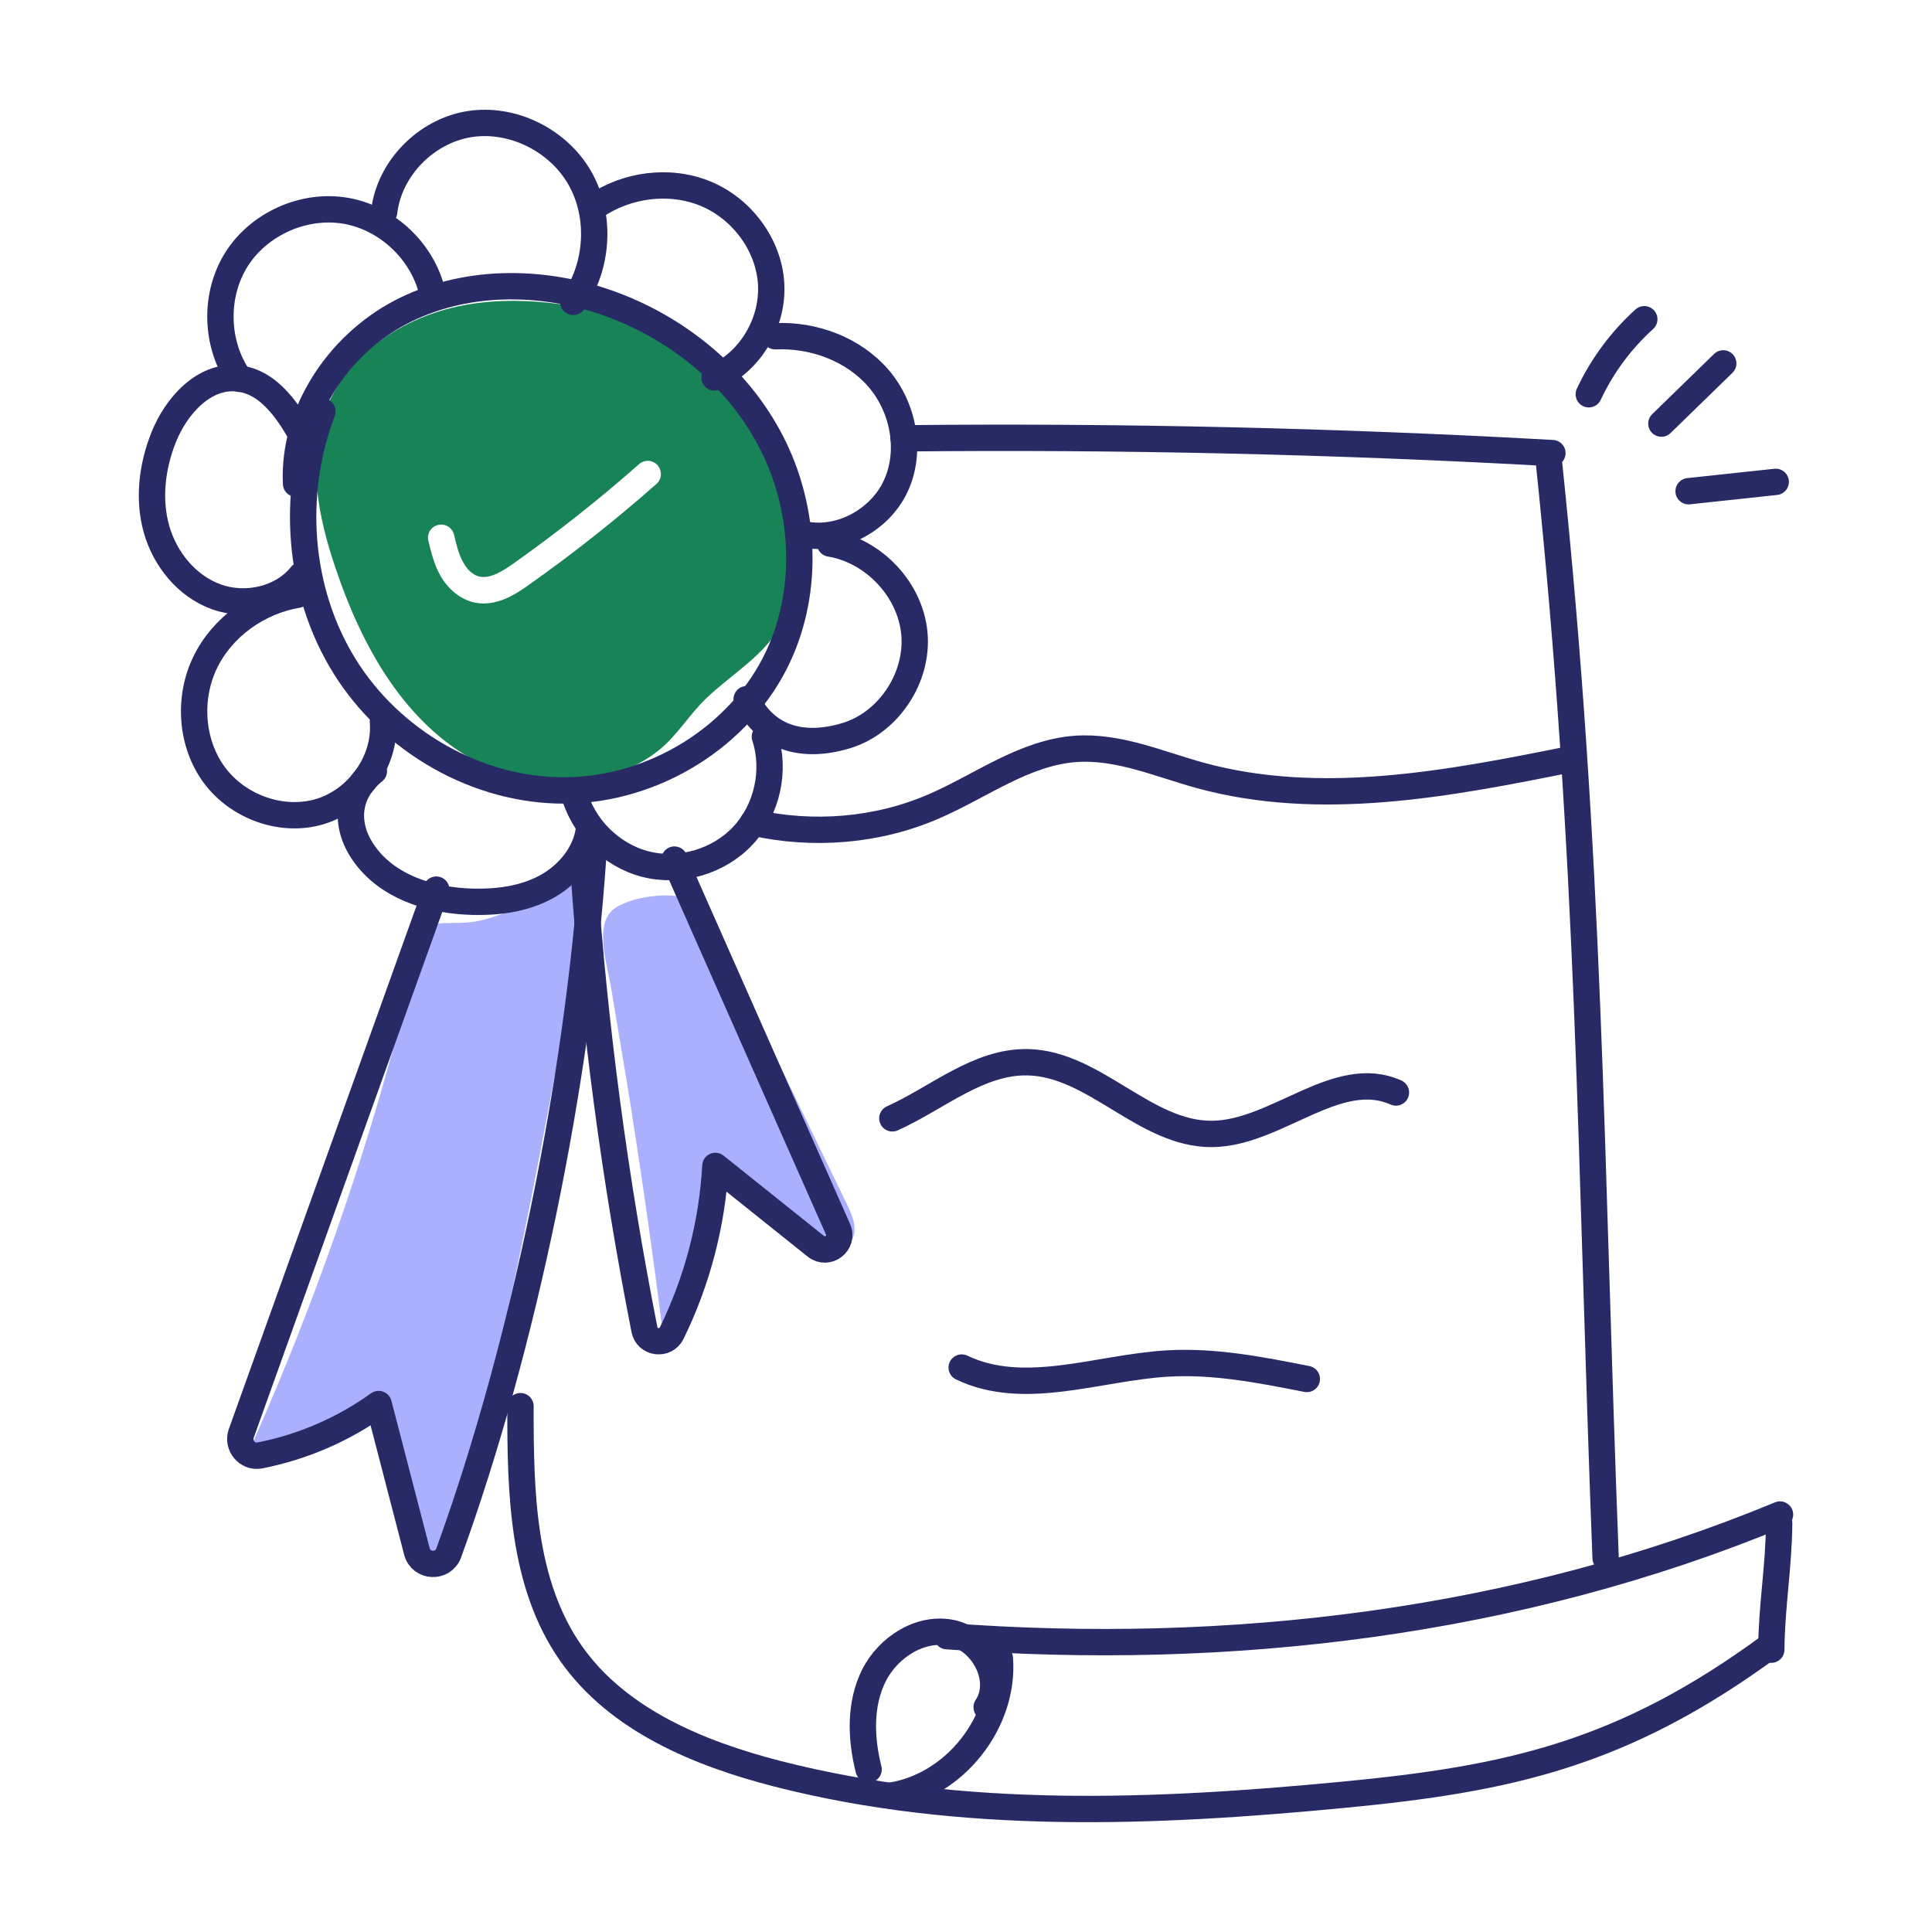 <svg width="80" height="80" viewBox="0 0 80 80" fill="none" xmlns="http://www.w3.org/2000/svg">
<path d="M27.53 55.867C28.659 53.294 29.386 50.583 29.684 47.835C30.896 49.176 32.265 50.406 33.761 51.497C33.976 51.654 34.212 51.814 34.489 51.83C34.954 51.856 35.33 51.444 35.378 51.032C35.426 50.621 35.239 50.219 35.055 49.84C33.599 46.828 32.143 43.817 30.688 40.806C30.136 39.666 29.676 37.607 28.369 37.178C27.585 36.92 25.729 37.172 25.237 37.821C24.672 38.567 25.165 40.05 25.295 40.85C25.567 42.512 25.86 44.172 26.122 45.836C26.648 49.173 27.117 52.517 27.53 55.867Z" fill="#AAAFFE"/>
<path d="M10.124 60.5C12.182 59.997 14.137 59.072 15.831 57.8C16.371 60.345 17.173 62.835 18.22 65.217C20.716 56.971 22.26 48.472 23.799 39.994C24.127 38.188 24.455 36.335 24.134 34.527C24.473 36.437 20.846 38.052 19.486 38.186C18.123 38.321 17.965 37.906 17.356 39.164C16.743 40.433 16.603 42.254 16.227 43.621C14.638 49.395 12.596 55.045 10.124 60.5Z" fill="#AAAFFE"/>
<path d="M31.134 16.64C30.531 15.658 29.767 14.742 28.764 14.167C28.189 13.84 27.549 13.629 26.916 13.44C24.48 12.713 21.913 12.189 19.404 12.604C16.894 13.011 14.451 14.531 13.52 16.902C12.691 19.011 13.171 21.411 13.905 23.556C14.953 26.669 16.64 29.76 19.483 31.396C21.796 32.734 25.098 32.785 27.258 31.084C28.022 30.48 28.523 29.614 29.222 28.938C30.312 27.884 31.716 27.127 32.422 25.731C32.851 24.887 32.953 23.92 32.945 22.982C32.931 20.756 32.291 18.538 31.134 16.64ZM27.185 20.036C25.505 21.52 23.723 22.931 21.898 24.218C21.498 24.502 20.814 24.989 20.022 24.989C19.898 24.989 19.767 24.974 19.629 24.945C19.076 24.822 18.567 24.415 18.233 23.833C17.971 23.367 17.847 22.844 17.738 22.393C17.665 22.102 17.847 21.803 18.138 21.738C18.436 21.665 18.727 21.847 18.8 22.138C18.894 22.545 18.996 22.96 19.185 23.294C19.36 23.614 19.607 23.825 19.862 23.876C20.305 23.971 20.822 23.644 21.265 23.331C23.062 22.058 24.814 20.676 26.458 19.222C26.683 19.018 27.032 19.04 27.229 19.265C27.425 19.491 27.411 19.84 27.185 20.036Z" fill="#178357"/>
<path d="M64.282 18.762C55.34 18.264 46.376 18.058 37.417 18.15M73.344 68.127C67.207 72.644 62.484 73.662 55.621 74.318C47.827 75.065 39.838 75.406 32.185 73.446C28.924 72.606 25.577 71.22 23.643 68.463C21.612 65.56 21.547 61.768 21.552 58.226M64.13 19.059C65.873 35.734 65.84 47.764 66.485 64.518" stroke="#282A66" stroke-width="1.091" stroke-miterlimit="10" stroke-linecap="round" stroke-linejoin="round"/>
<path d="M36.888 74.354C39.517 73.949 41.603 71.323 41.402 68.671M73.671 63.074C73.652 64.94 73.364 66.444 73.345 68.31" stroke="#282A66" stroke-width="1.091" stroke-miterlimit="10" stroke-linecap="round" stroke-linejoin="round"/>
<path d="M35.967 73.267C35.642 71.981 35.594 70.565 36.187 69.379C36.781 68.194 38.14 67.333 39.434 67.623C40.728 67.913 41.595 69.591 40.854 70.691" stroke="#282A66" stroke-width="1.091" stroke-miterlimit="10" stroke-linecap="round" stroke-linejoin="round"/>
<path d="M39.21 67.75C50.913 68.632 62.863 67.202 73.706 62.714M31.183 34.059C33.663 34.617 36.323 34.406 38.663 33.393C40.618 32.548 42.416 31.162 44.539 31.01C46.3 30.885 47.984 31.633 49.685 32.104C54.673 33.474 59.976 32.456 65.051 31.432M36.95 46.308C38.82 45.467 40.517 43.938 42.566 43.985C45.323 44.048 47.414 46.967 50.172 46.954C52.847 46.942 55.361 44.146 57.803 45.238M39.821 56.627C42.418 57.868 45.451 56.637 48.323 56.461C50.267 56.343 52.203 56.723 54.113 57.101M65.788 16.326C66.338 15.151 67.125 14.088 68.087 13.219M68.795 17.54C69.649 16.709 70.503 15.878 71.356 15.047M69.921 20.34C71.124 20.211 72.326 20.082 73.529 19.953" stroke="#282A66" stroke-width="1.091" stroke-miterlimit="10" stroke-linecap="round" stroke-linejoin="round"/>
<path d="M12.259 20.029C12.121 17.106 13.995 14.288 16.587 12.93C19.179 11.571 22.35 11.566 25.114 12.527C28.005 13.532 30.552 15.599 31.947 18.323C33.343 21.046 33.516 24.413 32.221 27.186C30.672 30.5 27.077 32.701 23.419 32.731C19.762 32.761 16.196 30.693 14.267 27.586C12.337 24.479 12.044 20.453 13.35 17.037" stroke="#282A66" stroke-width="1.091" stroke-miterlimit="10" stroke-linecap="round" stroke-linejoin="round"/>
<path d="M12.647 18.305C12.014 17.129 11.181 15.811 9.854 15.668C8.452 15.518 7.295 16.803 6.774 18.113C6.296 19.315 6.13 20.668 6.481 21.913C6.832 23.158 7.739 24.272 8.955 24.712C10.171 25.153 11.67 24.826 12.477 23.816M12.316 24.628C10.698 24.903 9.209 25.954 8.494 27.432C7.78 28.91 7.903 30.782 8.881 32.1C9.86 33.418 11.68 34.078 13.252 33.604C14.823 33.13 15.993 31.506 15.856 29.87" stroke="#282A66" stroke-width="1.091" stroke-miterlimit="10" stroke-linecap="round" stroke-linejoin="round"/>
<path d="M9.921 15.687C8.91 14.255 8.86 12.211 9.799 10.731C10.737 9.252 12.608 8.426 14.334 8.731C16.059 9.035 17.535 10.451 17.911 12.162M15.908 8.775C16.113 6.979 17.636 5.433 19.421 5.142C21.205 4.851 23.109 5.798 24.007 7.368C24.905 8.937 24.774 11.02 23.737 12.501M24.605 8.568C25.93 7.644 27.726 7.403 29.218 8.02C30.711 8.638 31.828 10.122 31.93 11.734C32.032 13.346 31.071 14.993 29.586 15.629M32.102 13.923C33.696 13.852 35.344 14.461 36.382 15.672C37.421 16.883 37.762 18.701 37.083 20.144C36.404 21.588 34.667 22.498 33.126 22.088M34.369 22.506C36.177 22.806 37.697 24.41 37.863 26.236C38.029 28.061 36.796 29.93 35.041 30.461C33.287 30.993 31.709 30.605 30.917 28.951M31.672 30.504C32.129 31.901 31.766 33.534 30.761 34.606C29.756 35.678 28.15 36.146 26.727 35.781C25.303 35.415 24.121 34.232 23.757 32.808M24.383 34.365C24.238 35.387 23.494 36.259 22.582 36.744C21.671 37.228 20.61 37.366 19.578 37.34C17.988 37.299 16.312 36.825 15.283 35.613C14.253 34.401 14.243 32.929 15.481 31.93" stroke="#282A66" stroke-width="1.091" stroke-miterlimit="10" stroke-linecap="round" stroke-linejoin="round"/>
<path d="M18.066 36.838L9.991 59.352C9.812 59.852 10.243 60.369 10.764 60.266C12.529 59.918 14.219 59.189 15.679 58.138L17.263 64.241C17.433 64.898 18.35 64.939 18.582 64.3C21.709 55.683 23.926 44.736 24.553 35.59" stroke="#282A66" stroke-width="1.091" stroke-miterlimit="10" stroke-linecap="round" stroke-linejoin="round"/>
<path d="M24.172 36.128C24.613 42.483 25.454 48.809 26.686 55.058C26.797 55.621 27.563 55.713 27.815 55.199C28.87 53.043 29.492 50.675 29.622 48.278L33.781 51.605C34.269 51.995 34.952 51.469 34.699 50.898L27.926 35.594" stroke="#282A66" stroke-width="1.091" stroke-miterlimit="10" stroke-linecap="round" stroke-linejoin="round"/>
</svg>
